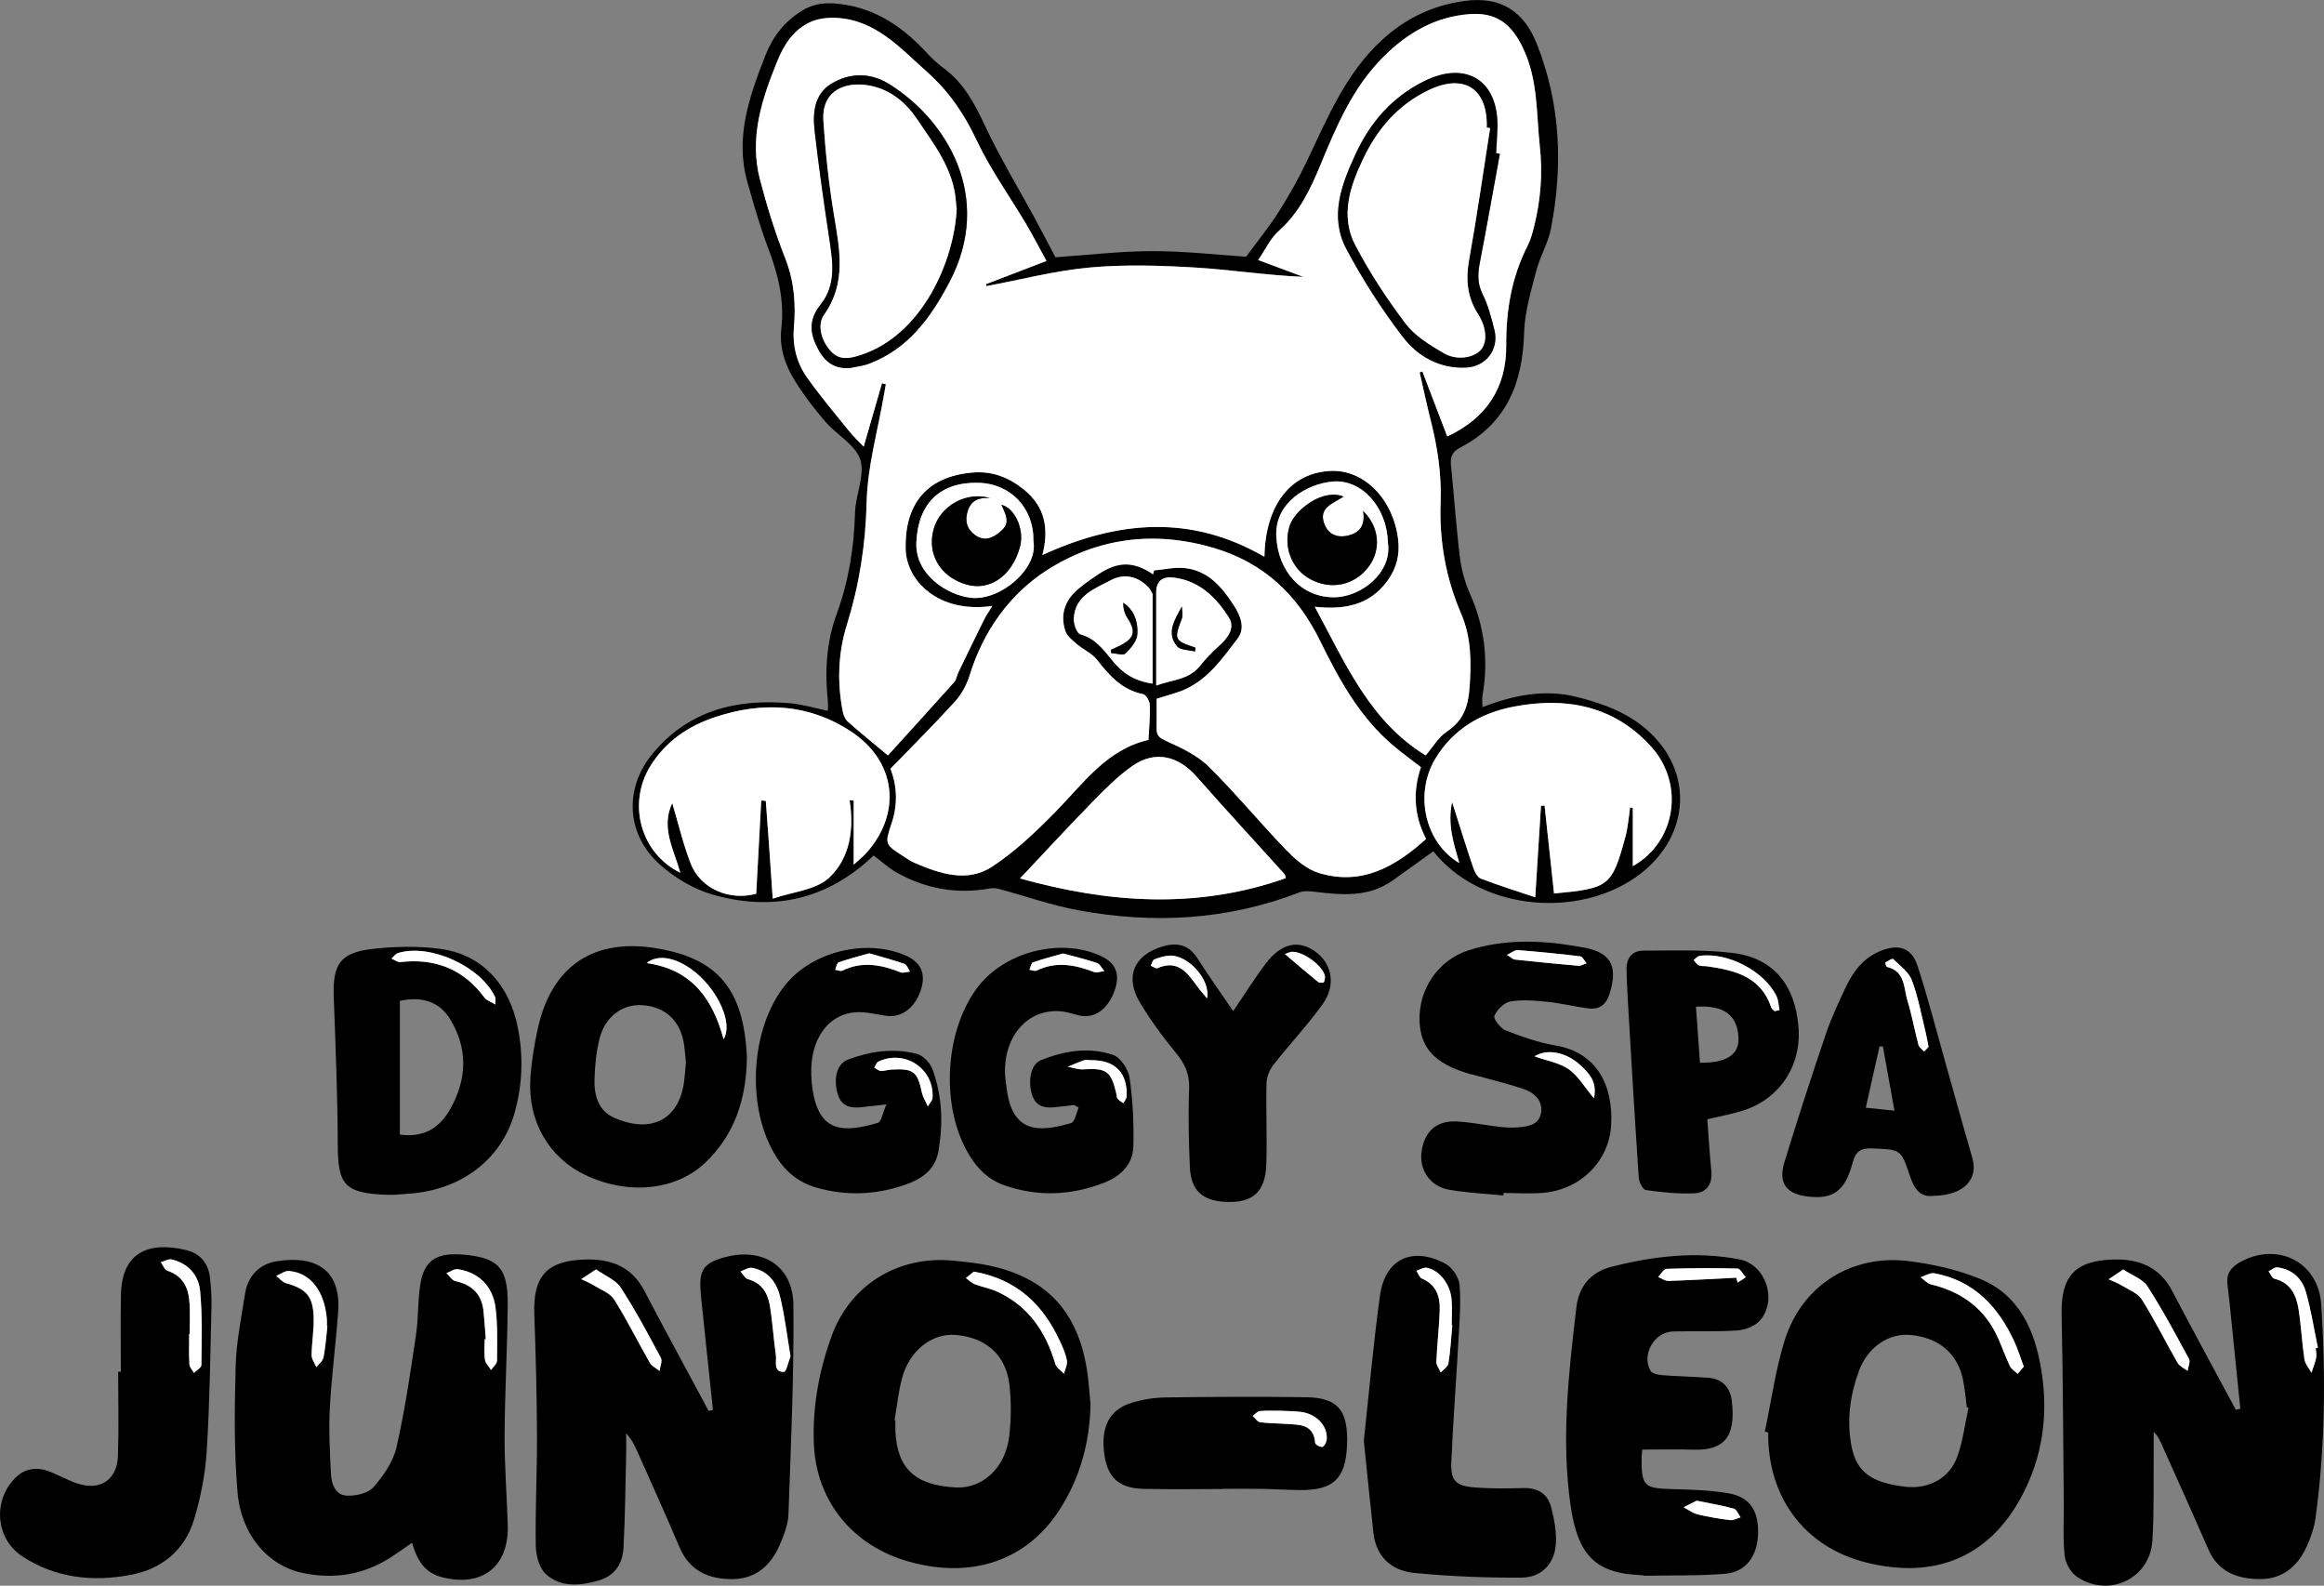 <?xml version="1.0" encoding="UTF-8"?><svg id="a" xmlns="http://www.w3.org/2000/svg" viewBox="0 0 841.9 574.4"><rect x="0" y="0" width="841.9" height="574.4" fill="#808080" stroke="none"/><defs><style>.b{fill:#fff;}</style></defs><path d="M316.49,309.88c-16.73,16.05-36.6,20.47-58.53,14.11-6.78-1.97-13.49-6.03-18.82-10.73-12.17-10.75-13.19-27.43-2.93-40.01,12.87-15.77,30.32-20.2,49.78-18.53,4.59.39,9.1,1.77,13.92,2.76,0-1.19.11-2.43-.02-3.65-1.13-10.74-.51-21.3,3.24-31.52,4.35-11.85,6.27-24.07,6.62-36.68.18-6.45,3.68-13.52,1.9-19.11-1.72-5.38-8.55-9-12.67-13.79-4-4.64-7.78-9.57-11.01-14.77-3.54-5.71-5.72-12.03-4.92-19,1.17-10.2-1.18-19.74-4.82-29.22-2.97-7.75-5.22-15.81-7.48-23.81-4.6-16.27.78-31.17,6.59-46,2.64-6.74,6.86-12.06,13.02-15.95,4.33-2.74,8.66-3.15,13.78-2.55,13.27,1.56,23.15,8.53,31.83,17.96,1.8,1.95,3.8,3.77,5.94,5.34,7.23,5.35,11.16,12.79,14.9,20.79,5.32,11.38,11.89,22.17,17.89,33.24,2.69,4.96,5.28,9.97,7.64,14.44,11.73-.8,23.43-2.22,35.13-2.23,11.77-.02,23.55,1.35,33.95,2.03,4.2-5.72,8.33-10.76,11.79-16.23,3.79-5.98,7.29-12.2,10.33-18.6,7.37-15.47,13.85-31.37,26.84-43.44,8.63-8.02,18.55-12.78,30.11-14.37,13.08-1.79,21.53,3.55,26.33,15.74,8.56,21.72,9.38,43.97,5.07,66.56-1.01,5.32-4.02,10.23-5.38,15.52-1.89,7.35-4.17,14.85-4.38,22.34-.5,18.2-6.34,32.91-23.24,41.67-2.82,1.46-3.57,3.4-3.25,6.44,1.15,11.08,1.88,22.21,3.23,33.27.54,4.41,1.76,8.89,3.56,12.95,5.32,11.96,6.9,24.25,4.63,37.1-.22,1.24-.03,2.56-.03,4.22,11.24-4.37,22.59-6.61,34.05-3.74,7.3,1.83,14.9,4.37,21.07,8.51,22.94,15.38,21.63,43.95-1.96,58.38-21.72,13.28-54.64,9.54-70.96-10.95-4.92,3.54-9.83,7.12-14.78,10.62-8.61,6.09-18.24,5.24-27.93,4.08-1.9-.23-4.07-.47-5.77.19-26.08,10.08-52.9,11.5-80.09,6.48-9.73-1.79-19.17-5.15-28.76-7.73-1.06-.29-2.28-.35-3.36-.16-11.96,2.15-23.22.1-33.75-5.8-2.85-1.6-5.3-3.9-8.31-6.15ZM379.11,94.53c-2.5-4.55-4.83-9.08-7.42-13.45-5.99-10.12-12.95-19.76-17.93-30.35-4.5-9.57-10.04-17.67-17.95-24.71-9.84-8.75-18.63-18.91-33.05-19.58-3.12-.14-6.61.3-9.39,1.61-5.81,2.74-9.22,7.84-11.65,13.76-5.69,13.88-10.38,27.97-6.43,43.14,2.52,9.65,5.49,19.24,9.14,28.51,3.23,8.21,3.92,16.5,3.18,25.01-.59,6.84,1.01,13.02,4.87,18.43,4.72,6.62,9.97,12.87,15.08,19.21,1.58,1.96,3.44,3.7,5.31,5.67,2.35-8.13,4.5-15.56,6.64-22.99.46.13.93.26,1.39.39-.23,1.28-.46,2.56-.68,3.84-2.22,12.94-5.96,25.85-6.27,38.84-.37,15.39-2.68,30.04-7.21,44.62-3.14,10.12-3.49,20.65-1.47,31.14.26,1.35.89,2.91,1.87,3.78,4.42,3.93,9.03,7.65,14.51,12.22,7.81-8.61,15.94-17.51,23.97-26.5.84-.94,1-2.45,1.58-3.64,3.1-6.41,6.2-12.82,9.36-19.19.77-1.54,1.79-2.96,2.93-4.81-19.65,2.83-31.16-9.2-31.42-20.63-.35-15.51,6.9-26.17,24.15-27.69,7.32-.64,13.38,1.8,18.87,6.3,7.32,6,9.05,13.84,6.52,23.57,27.54-12.62,54.04-14.68,80.44.64.34-18.99,9.74-30.65,24.29-31.11,12.05-.38,22.45,10.46,24.15,24.84.67,5.62-.6,10.48-3.91,15.02-6.52,8.95-15.83,10.48-26.29,9.35,11.04,20.42,19.88,41.46,40.18,53.85,2.4-2.78,4.51-6.51,7.69-8.65,5.79-3.88,7.66-8.81,8.17-15.58.7-9.32.71-18.44-2.98-27-5.59-12.97-8-26.39-7.48-40.4.38-10.19-1.13-20.1-3.63-29.93-1.44-5.69-2.65-11.44-3.96-17.16.33-.13.65-.26.98-.39,2.99,7.81,5.98,15.62,9.02,23.57,14.24-6.63,21.45-17.78,21.36-32.93-.08-12.79,1.96-24.82,7.78-36.23,1.12-2.2,1.76-4.68,2.36-7.09,2.33-9.43,3.09-18.85,2.04-28.67-1.29-12.03-.61-24.13-6.04-35.63-4.16-8.8-9.62-13.2-19.52-12.43-12.41.97-22.34,6.76-31.04,15.41-11.08,11.01-17,24.98-22.77,38.96-3.73,9.03-7.72,17.52-15.23,24.18-3.03,2.68-4.83,6.75-7.42,10.52,6.28,2.34,11.31,4.22,16.35,6.1-13.28-.54-26.07-2.59-38.93-3.36-12.75-.77-25.67-1.18-38.35-.03-12.61,1.14-25.03,4.41-37.53,6.74-.07-.23-.14-.46-.21-.69,7.07-2.71,14.14-5.43,21.97-8.43ZM417.71,208.06c.13-.48.26-.95.4-1.43,3.76-.32,7.6-1.27,11.28-.83,8.31.99,13.19,6.72,17.54,13.4,2.65,4.07,4.19,8.47,1.49,12.03-5.27,6.94-10.4,14.37-18.66,18.29-3.24,1.54-6.83,2.33-10.73,3.61,0,3.58.04,7.22-.01,10.87-.04,2.78,1.42,3.5,3.91,4.62,5.32,2.4,10.93,5.09,15,9.11,9.8,9.7,18.59,20.41,28.19,30.33,3.26,3.38,7.33,6.85,11.66,8.17,15.46,4.71,27.67-2.22,38.86-12.32-4.5-8.64-4.8-17.4-1.87-25.99-3.72-2.89-7.1-5.32-10.26-8.02-12.08-10.3-19.49-23.93-26.33-37.86-8.11-16.5-20.16-28.05-38.16-33.45-21.66-6.51-42.48-3.8-60.87,8.06-13.4,8.65-22.92,21.98-27.83,37.89-1.05,3.4-2.87,6.87-5.24,9.48-7.44,8.2-15.31,16.02-23.47,24.46,2.29,5.81,2.78,12.64.47,19.57-2.59,7.78-2.56,7.8,4.3,12.19,1.26.81,2.5,1.7,3.87,2.29,9.25,3.99,19.16,7.35,28.22,1.39,8.36-5.5,15.81-12.62,22.88-19.8,10.12-10.28,18.48-22.58,33.72-26.09.21-4.4.64-8.54.49-12.65-.05-1.39-1.37-3.71-2.44-3.93-7.69-1.52-12.26-6.78-16.76-12.52-1.81-2.31-4.88-3.59-7.19-5.57-1.62-1.39-3.63-2.94-4.23-4.81-2.01-6.22.04-11.47,5.08-15.53,2.2-1.77,4.5-3.44,6.87-4.99,7.25-4.78,12.85-4.73,19.85.04ZM562.97,323.66c19.91-1.9,20.96-2.37,25.94-20.85.43-1.6.66-3.26.91-4.9.27-1.79.47-3.6.7-5.4.33.05.66.11.99.16v21.08c15.64-8.72,19.02-29.92,6.33-43.64-13.46-14.56-30.73-17.73-49.48-14.13-11.88,2.28-21.84,8.08-28.31,18.71-7.82,12.86-3.89,30.62,8.61,37.95-2.12-7.25-4.35-14.22-2.61-22.08,2.68,8.39,5.06,16.1,7.64,23.74.51,1.5,1.49,3.48,2.75,3.96,6.25,2.42,12.67,4.41,19.72,6.79.76-12.02,1.42-22.59,2.08-33.17.43-.02.86-.04,1.3-.06,1.14,10.62,2.29,21.25,3.43,31.85ZM275.76,289.98c.56.04,1.11.08,1.67.12.41,5.57.83,11.14,1.22,16.71.41,5.76.79,11.51,1.29,18.72,7.37-2.54,15.61-3.14,20.35-7.52,7.57-7.01,9.19-17.53,7.49-28.15.5.04.99.08,1.49.12v23.24c2.34-2.16,3.61-3.14,4.66-4.33,12.88-14.5,10.7-33.12-5.54-43.86-15.41-10.19-32.17-10.97-49.35-5.27-9.73,3.23-17.93,8.81-23.43,17.73-8.43,13.66-3.56,31.58,10.85,38.65-2.34-8.41-7.15-16.37-2.92-25.23,2.25,7.51,3.95,14.88,6.66,21.87,3.54,9.14,14.05,13.63,23.76,10.96.6-11.28,1.21-22.53,1.81-33.77ZM369.52,318.22c31.77,8.84,63.93,11.32,96.26-.12-.22-.8-.21-1.19-.41-1.41-10.68-11.83-21.48-23.55-32.02-35.5-6.54-7.42-14.94-9.4-23.03-3.8-5.4,3.74-10.13,8.57-14.76,13.3-8.69,8.87-17.09,18.02-26.05,27.53ZM374.37,196.03c.25-11.97-8.23-20.91-20.08-21.15-13.8-.28-21.75,7.53-22.33,21.65-.48,11.65,11.24,19.08,19.76,20.02,10.7,1.17,24.47-10.59,22.65-20.52ZM418.85,248.34c5.9-2.18,11.68-2.07,15.66-6.9,2.15-2.61,4.44-5.16,6.98-7.38,3.27-2.86,6.08-6.58,3.7-10.34-4.56-7.22-10.58-13.28-19.83-14.47-4.06-.52-6.5.98-6.51,5.34-.02,10.9,0,21.8,0,33.75ZM417.55,247.63c0-10.98,0-21.22,0-31.45,0-.33.13-.73,0-.98-.44-.84-.84-1.75-1.48-2.41-3.91-4.06-8.76-5.19-13.62-2.63-5.87,3.09-12.96,5.57-13.45,13.82-.11,1.96,1.09,5.44,2.35,5.79,5.5,1.5,8.41,5.57,11.66,9.57,3.37,4.15,7.5,7.29,14.54,8.3ZM502.77,196.47c-.27-12.52-9.32-22.93-19.92-22.04-9.3.78-21.07,7.59-20.5,19.77.61,12.92,9.18,22.13,20.79,22.16,10.14.03,21.39-9.19,19.63-19.89Z"/><path d="M811.59,510.33c-1.07-10.55-2.13-21.09-3.21-31.64-.46-4.47-.87-8.94-1.45-13.4-.5-3.88,1.29-6.27,4.51-8.07,13.64-7.6,28.46-.06,29.45,15.3,1.66,25.79,1.45,51.58-2.04,77.24-.48,3.57-1.72,7.14-3.22,10.44-3.27,7.22-8.83,11.87-17.01,11.81-8.04-.06-15.03-2.52-18.63-10.8-5.56-12.81-11.33-25.53-17.02-38.28-.66-1.48-1.39-2.93-2.76-4.29,0,2.34.02,4.67,0,7.01-.12,10.81.19,21.65-.48,32.43-.85,13.69-15.64,20.83-27.2,13.19-2.28-1.51-4.27-4.93-4.57-7.67-.7-6.41-.26-12.93-.33-19.41-.23-22.63-.28-45.27-.78-67.89-.31-13.92,4.67-19.59,18.61-20.05,9.41-.31,16.88,2.66,21.49,11.47,6.55,12.52,13.32,24.93,20,37.38,1,1.86,2,3.71,3.01,5.57.54-.12,1.08-.23,1.63-.35ZM769.18,459.86c-2.32,1.55-3.82,2.55-5.31,3.55,1.57.72,3.23,1.3,4.69,2.2,2.57,1.58,5.89,2.8,7.36,5.13,4.67,7.42,8.56,15.33,12.94,22.94.72,1.25,2.38,1.95,3.61,2.9.21-1.45,1.09-3.27.53-4.3-4.8-8.88-9.55-17.82-15.03-26.29-1.74-2.69-5.61-4-8.79-6.13ZM838.91,488.38c.26-.05.52-.11.78-.16-1.42-6.77-2.47-13.65-4.37-20.29-1.4-4.87-5.02-8.21-10.35-8.84-.98-.12-2.1.93-3.16,1.44.7.93,1.25,2.47,2.13,2.68,6.04,1.49,7.99,6.12,8.8,11.39.91,5.89,1.18,11.87,2.07,17.76.26,1.72,1.67,3.28,2.55,4.91.58-1.81,1.31-3.59,1.7-5.43.23-1.1-.08-2.31-.15-3.46Z"/><path d="M258.27,510.76c-1.28-12.22-2.57-24.44-3.85-36.66-.24-2.32-.52-4.64-.66-6.96-.42-7.12,1.31-9.55,8.11-11.53,14.02-4.09,25.4,2.69,25.55,17.11.26,25.27-.91,50.56-1.79,75.83-.13,3.7-1.62,7.5-3.12,10.99-3.19,7.43-8.66,12.41-17.1,12.48-8.54.07-15.55-2.87-19.22-11.51-5.01-11.79-10.31-23.46-15.51-35.17-.93-2.09-1.98-4.13-3.85-6.1,0,2.52.05,5.05,0,7.57-.27,11.31-.36,22.63-.96,33.92-.29,5.48-3,9.97-8.65,11.67-6.75,2.03-13.88,2.81-19.43-2.16-2.42-2.17-3.65-6.78-3.7-10.3-.21-13.32.5-26.65.44-39.98-.06-14.65-.44-29.31-.97-43.95-.49-13.75,4.52-19.33,18.31-19.76,9.35-.29,16.94,2.46,21.57,11.35,6.69,12.84,13.65,25.53,20.49,38.29.93,1.73,1.84,3.46,2.76,5.19.53-.11,1.06-.21,1.58-.32ZM215.93,459.82c-2.4,1.58-3.88,2.56-5.37,3.54,1.52.74,3.11,1.37,4.55,2.26,2.56,1.58,5.9,2.77,7.36,5.09,4.67,7.41,8.56,15.31,12.92,22.92.72,1.26,2.34,2.01,3.54,2.99.19-1.61,1.1-3.59.47-4.76-4.61-8.6-9.2-17.25-14.52-25.41-1.84-2.83-5.73-4.32-8.96-6.63ZM286.37,491.28c-1.3-7.65-2.1-14.76-3.79-21.64-1.27-5.16-4.42-9.4-10.21-10.37-1.26-.21-2.73.84-4.11,1.31.89.96,1.62,2.49,2.7,2.79,4.84,1.35,7.13,4.88,7.88,9.31,1.03,6.03,1.37,12.18,2.24,18.24.33,2.31-1.15,6.05,2.94,6.05.82,0,1.64-3.87,2.35-5.68Z"/><path d="M149.24,558.88c-2.76,1.9-5.17,3.63-7.65,5.24-9.89,6.39-20.7,8.06-32.09,5.64-12.36-2.62-22.1-13.66-23.44-29.1-1.31-15.19-1.1-30.56-.69-45.83.23-8.75,2.07-17.48,3.4-26.18.97-6.29,5.09-10.72,11.3-11.74,13.72-2.26,23.56,2.58,22.43,18.23-.83,11.62-2.38,23.2-3.01,34.83-.43,7.94,0,15.95.4,23.91.18,3.57,1.56,7.64,5.56,7.89,3.27.2,7.8-.77,9.78-3,3.65-4.1,7.18-9.19,8.38-14.41,3.08-13.4,5.03-27.08,7.08-40.7.94-6.23.57-12.66,1.65-18.86,1.38-7.97,5.61-10.79,13.82-10.41.33.02.67,0,1,.03,13.16,1.02,16.83,4.58,16.76,17.78-.1,15.99-1.05,31.97-1.13,47.96-.05,10.81.85,21.63,1.15,32.45.42,15.02-9.46,22.55-24.11,18.64-6.27-1.67-8.82-6.46-10.57-12.38ZM175.99,485.09c-.13,0-.27.01-.4.02,0,2.49-.25,5.02.1,7.47.19,1.3,1.43,2.45,2.2,3.66.75-1.1,2.15-2.21,2.16-3.32.04-6.47.28-13.01-.56-19.39-1.03-7.79-6.29-12.7-13.66-13.78-1.27-.18-2.72.92-4.09,1.43,1.06.99,1.98,2.6,3.2,2.86,6.15,1.32,9.66,4.85,10.25,11.14.31,3.3.54,6.6.8,9.9ZM118.61,480.34l-.21-.02c0-.83.06-1.66,0-2.49-.84-10.17-5.97-16.83-13.77-17.43-1.47-.11-3.04,1.16-4.56,1.79,1.18.9,2.23,2.25,3.55,2.62,7.2,2,9.74,4.65,10,12.18.16,4.61-.69,9.24-.74,13.87-.01,1.45,1.12,2.91,1.72,4.37.9-1.18,2.34-2.26,2.59-3.56.73-3.73.98-7.55,1.41-11.34Z"/><path d="M395.06,508.53c-.26,13.85-3.7,26.67-11.23,38.36-11.76,18.26-31.51,25.16-54.29,18.87-20.72-5.72-33.96-22.06-34.72-43.04-.48-13.32,1.92-26.28,6.42-38.69,6.79-18.71,24.19-29.27,44-27.37,4.47.43,8.97.87,13.34,1.82,20.5,4.42,31.84,16.61,35.17,37.67.65,4.1.88,8.26,1.3,12.4ZM324.08,514.45c.1.02.19.05.29.07,0,1.33-.06,2.66,0,3.99.7,13.59,7.21,19.57,22.04,20.31,9.37.46,17.7-6.99,19.13-18.1.8-6.2.84-12.64.17-18.85-1.18-11-8.5-17.43-19.63-18.31-8.51-.67-16.69,5.75-19.31,15.69-1.31,4.96-1.83,10.13-2.71,15.2ZM352.79,460.63c-.62.5-1.75,1.41-2.87,2.32,1.06.76,2.01,1.77,3.19,2.22,2.62,1.01,5.46,1.49,8,2.64,11.45,5.18,17.75,14.56,21.22,26.28.4,1.36,2.05,2.35,3.12,3.52.39-1.6,1.32-3.28,1.06-4.77-.43-2.41-1.48-4.76-2.52-7.02-6.09-13.1-15.38-22.39-31.18-25.2Z"/><path d="M639.33,518.62c2.33-11.02,3.85-22.3,7.17-33.01,6.15-19.82,24.1-31.3,44.76-28.8,8.8,1.06,17.76,3.08,25.94,6.41,14.47,5.89,20.01,18.88,22.32,33.24,2.57,16.03.5,31.48-7.37,45.97-11.74,21.6-31.28,29.83-56.27,23.52-22.12-5.59-35.57-23.51-35.33-47.09-.41-.09-.81-.17-1.22-.26ZM713.13,509.95l-.63-.2c-.44-3.3-.69-6.63-1.36-9.88-1.97-9.57-8.63-15.23-18.88-16.28-7.83-.8-15.56,4.2-18.78,12.86-3.22,8.69-4.5,17.78-2.83,27.01,1.75,9.64,7.06,13.6,19.48,15.09,8.3.99,15.98-2.9,18.88-10.75,2.1-5.68,2.79-11.88,4.11-17.84ZM733.15,495.07c-1.26-3.37-2.13-6.25-3.37-8.95-5.84-12.74-14.62-22.19-29.02-24.89-1.52-.28-3.32.93-4.99,1.46,1.26.89,2.4,2.26,3.79,2.59,9.16,2.16,16.73,6.84,21.76,14.73,2.9,4.55,4.45,9.93,6.8,14.85.54,1.12,1.84,1.88,2.79,2.81.77-.89,1.54-1.78,2.24-2.59Z"/><path d="M594.93,525.1c-.11,1.28-.22,2.07-.23,2.87-.1,10.37.86,11.18,11.24,11.45,6.79.18,13.66.37,20.32,1.53,7.75,1.35,10.92,6.44,10.61,14.9-.29,7.95-4.48,13.63-11.97,14.24-9.59.78-19.26.53-28.89.7-.49,0-.99-.19-1.48-.21-16.91-.6-23.05-7.62-25.59-25.41-3.43-23.96-.67-47.89,2.14-71.72.87-7.34,5.11-12.63,12.59-14.54,15.3-3.92,30.81-5.71,46.45-2.72,9.46,1.81,13.84,14.55,7.58,22-1.77,2.1-5.33,3.53-8.17,3.73-7.79.56-15.65.18-23.48.39-6.74.18-11.44,8.28-8.17,14.19.57,1.03,2.73,1.52,4.2,1.64,5.63.45,11.29.51,16.92.97,5.07.41,7.84,3.64,8.39,8.44,1.5,13.06-2.85,17.9-13.9,17.58-5.98-.17-11.98-.03-18.57-.03ZM629.03,462.84c.14.59.27,1.19.41,1.78.99-.65,1.98-1.29,2.97-1.94-.99-1.11-1.97-3.14-2.99-3.17-8.56-.22-17.14-.17-25.71.11-1.04.03-2.01,1.92-3.02,2.95,1.24.5,2.5,1.46,3.73,1.42,8.21-.27,16.4-.75,24.6-1.16ZM614.64,543.61c-1.32.67-3.02,1.53-4.71,2.39,1.69.88,3.29,2.13,5.08,2.57,3.86.94,7.81,1.59,11.75,2.08,1.21.15,2.53-.64,3.8-1-.81-1.09-1.42-2.86-2.46-3.15-4.14-1.15-8.4-1.85-13.46-2.88Z"/><path d="M43.78,496.89c0-9.33-.16-18.67.04-27.99.31-15.03,9.76-19.41,23.63-16.07,5.01,1.21,8,4.72,8.6,9.89.4,3.46.64,6.97.56,10.45-.44,17.48-.62,34.98-1.72,52.43-.53,8.37-2.18,16.83-4.6,24.86-3.35,11.09-11.66,17.88-22.92,20.01-13.8,2.61-27.28,1.21-39.36-6.75-9.56-6.3-10.7-20-2.58-28.25,3.74-3.8,8.15-4.19,12.88-2.28,3.24,1.31,6.32,3.04,9.61,4.15,8.31,2.81,14.52-1.23,14.81-9.97.34-10.15.08-20.31.08-30.47.33,0,.65,0,.98,0ZM68.72,483.27c-.06,0-.13,0-.19,0,0,3.66-.13,7.32.08,10.96.06,1.06,1.07,2.07,1.64,3.1.94-.94,2.69-1.87,2.7-2.82.08-8.96.39-17.96-.46-26.85-.55-5.73-4.33-10.06-10.37-11.43-1.15-.26-2.57.65-3.87,1.03.8,1.06,1.39,2.73,2.43,3.08,5.85,1.97,7.72,6.47,8,11.98.19,3.65.04,7.31.04,10.97Z"/><path d="M494.06,521.89c1.91-17.54,3.45-35.11,5.85-52.57,1.82-13.22,11.6-17.92,23.6-11.62,2.48,1.3,4.99,4.92,5.22,7.67.58,6.74-.03,13.59-.4,20.39-.8,14.62-1.94,29.22-2.57,43.85-.29,6.71,1.54,8.62,8.37,9.19,5.96.49,11.98.37,17.96.24,5.06-.11,8.54,2.14,9.79,6.8,1.14,4.26,2,8.83,1.76,13.19-.42,7.37-5.09,12.4-12.52,12.45-12.94.07-25.94-.44-38.81-1.71-8.1-.8-13.79-5.73-14.77-14.5-1.23-11.05-2.31-22.12-3.48-33.37ZM526.12,480.03c-.08,0-.15-.01-.23-.02,0-3.15.25-6.32-.06-9.43-.55-5.58-4.42-10.46-8.97-11.35-1.14-.22-2.5.7-3.76,1.1.66.97,1.1,2.44,2.01,2.82,5.1,2.15,6.6,6.36,6.45,11.26-.19,6.28-.96,12.55-1.22,18.83-.05,1.29,1.02,2.62,1.58,3.93.97-1.09,2.6-2.08,2.79-3.3.72-4.57.98-9.22,1.4-13.84Z"/><path d="M270.57,383.39c-.24,14.53-4.35,27.63-15.13,37.83-10.74,10.16-28.12,11.72-43.41,4.41-13.25-6.34-20.91-19.52-19.89-35.1.39-5.94,1.38-11.9,2.64-17.73,4.96-22.95,20.42-33.26,43.58-29.2,20.76,3.63,31.23,13.81,32.23,39.79ZM248.49,384.92c-.21-2.11-.36-4.1-.61-6.08-1.12-8.71-6.53-14.04-14.9-14.71-7.42-.59-13.85,4.09-15.84,12.3-1.16,4.8-1.67,9.84-1.78,14.79-.12,5.71,1.44,11.2,7.24,13.72,13.81,6.01,23.52.15,25.23-13.19.3-2.31.45-4.63.66-6.84ZM234.26,348.86c16.33,2.34,23.88,12.86,27.87,27.59,3.45-5.8-1.97-17.27-9.78-23.89-6.28-5.32-13.66-7.37-18.09-3.7Z"/><path d="M544.63,433.05c-6.61-.67-13.28-.94-19.8-2.11-6.91-1.24-10.82-7.33-9.83-13.95,1.1-7.33,5.55-11.21,13.05-10.74,5.13.32,10.21,1.37,15.33,1.96,2.14.25,4.33.31,6.48.16,3.78-.26,7.84-.97,8.44-5.44.59-4.4-2.62-7.19-6.42-8.47-5.98-2.01-12.15-3.47-18.23-5.16-.32-.09-.65-.13-.97-.22-12.64-3.57-18.05-9.19-18.43-19.15-.44-11.45,6.67-22.15,17.72-25.68,12.47-3.98,25.25-3.75,38.04-1.66.82.13,1.63.32,2.46.44,10.9,1.59,13.88,6.5,10.63,16.94-1.26,4.05-3.79,5.83-7.79,5.31-4.94-.64-9.81-1.87-14.77-2.38-4.44-.45-9.04-.87-13.38-.13-2.27.39-4.84,2.98-5.81,5.22-.45,1.04,2.22,4.54,4.12,5.28,5.84,2.28,11.89,4.4,18.05,5.45,15.21,2.59,20.88,14.7,20.15,28.71-.68,13.11-10.99,23.44-24.52,24.65-4.79.43-9.65.07-14.47.07-.02.3-.04.61-.05.91ZM545.88,345.89c1.57.96,2.19,1.64,2.87,1.71,7.68.82,15.37,1.6,23.07,2.26.94.08,1.94-.6,2.92-.93-.77-.87-1.46-2.4-2.33-2.51-7.53-.92-15.08-1.65-22.64-2.25-1-.08-2.08.89-3.9,1.73ZM555.9,382.64c4.73,1.7,9.18,2.4,12.46,4.73,3.38,2.4,5.64,6.39,9.06,10.48,1.33-6.08-1.89-9.24-5.03-12.11-4.99-4.57-11.85-6-16.49-3.1Z"/><path d="M142.5,432.81c-.32,0-1.15.02-1.98,0-15.94-.49-18.12-3.77-18.16-18.18-.06-17.82-.8-35.63-1.45-53.44-.44-11.89,2.27-16.09,14.03-17.45,8.04-.93,16.37-1.09,24.38-.05,15.11,1.95,25.25,12.76,28.35,28.92,1.98,10.29,1.58,20.59-1.3,30.68-4.61,16.19-18.47,27.14-36.38,28.94-2.32.23-4.65.37-7.49.59ZM144.86,362.56v48.44c9.01,1.2,14.58-2.67,18.33-9.4,6.03-10.83,6.39-21.9-.24-32.58-3.93-6.34-10.44-8.18-18.1-6.45ZM179.43,363.86c0-1.65.16-2.2-.02-2.59-5.19-11.18-23.54-19.58-35.22-16.05-.91.27-1.58,1.32-2.36,2.01,1.06.45,2.18,1.39,3.18,1.27,12.62-1.44,22.85,2.5,30.48,12.87.73,1,2.22,1.44,3.94,2.49Z"/><path d="M321.1,400.06c-4.41.5-6.86.79-9.31,1.04-4.08.42-7.22-.6-8.41-5.1-1.45-5.48-.24-10.64,3.83-12.18,8.05-3.04,16.52-4.26,24.95-2.07,2.27.59,4.82,3.3,5.66,5.61,3.53,9.73,3.95,19.87,2.06,30.01-1.25,6.71-6.44,9.91-12.3,11.91-10.51,3.58-21.23,3.99-31.95.88-5.96-1.73-10.59-5.29-14.06-10.56-11.45-17.42-10.06-46.98,3.12-63.08,9.73-11.89,29.1-16.56,43.28-10.45,5.68,2.45,7.56,6.67,5.61,12.57-2.22,6.72-7.31,10.23-12.86,9.29-4.04-.69-8.3-1.72-12.23-1.1-8.15,1.29-13.58,8.48-14.47,18.12-.29,3.12-.13,6.35.31,9.46,2.34,16.33,11.63,15.79,23.66,12.35,1.26-.36,1.72-3.52,3.13-6.69ZM336.13,400.8c.96-1.62,1.63-2.25,1.69-2.93.82-10.59-9.95-17.91-19.62-13.31-.69.33-1,1.42-1.49,2.16.78.42,1.55,1.16,2.35,1.2,1.29.07,2.6-.42,3.91-.49,8.04-.43,9.39.68,11.05,8.5.3,1.42,1.17,2.72,2.12,4.86ZM314.91,345.33c-3.93,1.12-7.57,2.04-11.1,3.28-.65.23-.84,1.77-1.24,2.7.87.12,1.93.62,2.59.3,7.18-3.52,14.12-2.15,21.11.61.95.37,2.25-.15,3.39-.26-.65-.96-1.1-2.47-1.98-2.78-4.16-1.45-8.44-2.57-12.76-3.84Z"/><path d="M389.17,400.28c-2.48.28-4.95.61-7.43.84-3.66.35-6.61-.59-7.86-4.52-1.6-5.03-.46-11.03,3.12-12.51,8.47-3.48,17.49-4.91,26.25-1.96,2.7.91,5.52,5.25,5.96,8.36,1.18,8.18,1.58,16.55,1.36,24.82-.18,6.62-4.72,10.86-10.72,13.17-11.91,4.58-23.97,5.12-36.12.84-5.62-1.98-9.57-5.9-12.59-10.87-10.34-16.98-9.18-44.02,2.57-60.24,9.6-13.25,30.02-18.71,44.89-12.01,5.49,2.47,7.22,6.45,5.32,12.21-2.27,6.89-7.2,10.61-12.66,9.49-2.28-.47-4.5-1.33-6.8-1.55-12-1.17-20.97,8.94-20.36,22.84.07,1.49.33,2.98.5,4.47,1.88,17.04,11.79,16.59,23.46,13.13,1.34-.4,1.83-3.64,2.71-5.57-.54-.32-1.07-.63-1.61-.95ZM395.17,384.04c-.83,0-1.73-.21-2.47.04-1.98.67-3.9,1.55-5.84,2.34,1.85.34,3.72,1.06,5.54.95,8.44-.53,10.1.59,12,8.72.15.65.09,1.45.46,1.91.54.66,1.38,1.08,2.09,1.61.42-.8,1.16-1.59,1.2-2.41.36-8.65-4.22-13.25-12.97-13.15ZM385.09,345.38c-3.64,1.04-7.31,1.96-10.87,3.21-.67.23-.87,1.78-1.29,2.71.87.11,1.93.6,2.59.28,7.06-3.45,13.9-2.12,20.8.51,1.06.4,2.5-.2,3.76-.33-.9-1.01-1.61-2.56-2.73-2.94-3.9-1.33-7.93-2.27-12.26-3.45Z"/><path d="M618.49,405.45c.5,6.51.85,12.65,1.46,18.75.48,4.73-1.73,7.84-6.09,8.06-5.85.28-11.8-.36-17.62-1.17-1.08-.15-2.47-2.91-2.58-4.54-1.45-21.42-2.7-42.86-3.97-64.3-.22-3.66-.35-7.32-.45-10.98-.11-4.2,1.98-6.91,6.15-6.91,10.8.01,21.71-.46,32.37.85,14.7,1.8,22.6,11.59,23.78,27.03,1.05,13.82-6.79,25.76-19.92,29.99-4.1,1.32-8.37,2.07-13.13,3.22ZM614.38,364.67c.5,7.02.98,13.69,1.46,20.31,9.66.08,14.15-2.95,13.95-8.92-.29-8.21-5.15-12.07-15.41-11.38ZM642.9,366.3c.58-.14,1.16-.29,1.74-.43-.34-1.66-.36-3.47-1.06-4.96-4.28-9.07-17.83-16.15-27.93-14.64-.76.11-1.41.99-2.11,1.51.63.66,1.15,1.57,1.92,1.91.86.38,1.96.2,2.94.34,10,1.45,19.5,3.68,23.24,14.91.18.53.83.91,1.25,1.36Z"/><path d="M700.42,433.19c-4.85.65-7.03-2.69-8.53-7.23-3.24-9.74-3.33-9.52-13.62-9.96-4.19-.18-6.02,1-7.15,5.25-2.73,10.29-7.16,13.28-16.26,12.17-7.78-.95-10.74-4.84-8.44-12.38,4.75-15.57,9.79-31.05,15.01-46.47,1.97-5.81,4.61-11.41,7.22-16.97,2.75-5.85,6.59-10.81,12.9-13.26,6.4-2.49,11.01-.94,13.12,5.56,3.7,11.37,6.67,22.97,9.93,34.48,3.3,11.67,6.51,23.37,9.9,35.02,2.29,7.89-3.23,13.64-14.07,13.77ZM686.29,402.33c-1.49-8.28-2.84-15.78-4.19-23.28-.4,0-.8,0-1.21,0-1.64,7.3-3.28,14.61-4.99,22.22,3.53.36,6.45.65,10.39,1.05ZM698.64,379.22c-.41-2.11-.67-3.76-1.07-5.36-1.56-6.28-2.69-12.74-4.97-18.76-1.14-3.02-4.34-5.31-6.81-7.72-.28-.28-1.89.73-2.8,1.29-.1.06.29,1.52.63,1.6,6.66,1.6,5.98,7.7,7.41,12.32,1.61,5.22,2.56,10.64,3.96,15.93.24.91,1.34,1.6,2.04,2.4.61-.64,1.22-1.29,1.61-1.69Z"/><path d="M446.74,366.27c4.13-6.07,7.71-11.85,11.8-17.24,5.64-7.41,11.88-8.72,17.97-4.31,6.05,4.39,7.58,12.11,2.63,19.03-5.5,7.69-12.07,14.61-17.91,22.08-1.39,1.78-2.37,4.38-2.42,6.63-.23,9.82.26,19.66-.08,29.47-.35,10.04-5.15,14.02-15.1,13.42-8.13-.49-12.21-4.24-12.58-12.51-.42-9.48-.63-18.99-.27-28.47.2-5.25-1.52-9.04-4.78-12.97-4.76-5.75-9.2-11.85-13.04-18.24-5.63-9.39-2.12-17.34,8.39-20.37,4.99-1.44,9.21-.57,12.22,4.04,2.09,3.21,4.22,6.39,6.37,9.56,2.14,3.16,4.33,6.29,6.82,9.89ZM437.28,361.66c1.32-7-7.08-15.72-13.41-15.5-1.93.07-3.91.69-5.73,1.39-.62.24-.84,1.5-1.24,2.3.82.31,1.85,1.12,2.41.87,7.47-3.31,10.92,1.81,14.52,6.73,1.07,1.46,2.29,2.81,3.45,4.22ZM465.47,345.59c4.35,3.69,8.15,6.97,12.05,10.13.46.37,1.98.32,2.09.06.34-.78.51-1.85.25-2.65-1.17-3.61-7.56-8.26-11.53-8.35-1.1-.02-2.22.61-2.86.81Z"/><path d="M442.96,539.37c-9.64,0-19.3.21-28.93-.06-8.91-.26-12.97-4.28-14.05-13.02-1.18-9.57,2.03-15.76,10.03-18.16,3.93-1.18,8.15-1.87,12.25-1.92,16.96-.23,33.93-.33,50.88-.08,11.12.17,14.89,4.4,14.88,15.39,0,.67-.03,1.33-.05,2-.46,12.09-4.89,16.35-17.07,16.24-4.66-.04-9.31-.35-13.97-.43-4.66-.08-9.31-.02-13.97-.02,0,.02,0,.04,0,.06ZM464.35,511.05c-2.66,0-5.33-.15-7.97.09-.9.08-1.72,1.15-2.57,1.77.87.79,1.65,2.12,2.61,2.26,3.12.44,6.3.4,9.45.62,4.79.33,10.05-.07,10.57,6.95.04.57,1.98,1.61,2.62,1.36.78-.31,1.49-1.72,1.57-2.7.37-4.88-3.71-9.21-9.31-9.94-2.3-.3-4.65-.29-6.97-.4Z"/><path class="b" d="M379.11,94.53c-7.82,3-14.89,5.72-21.97,8.43.07.23.14.46.21.69,12.5-2.34,24.92-5.61,37.53-6.74,12.69-1.15,25.6-.74,38.35.03,12.86.77,25.65,2.82,38.93,3.36-5.03-1.88-10.07-3.76-16.35-6.1,2.59-3.77,4.4-7.84,7.42-10.52,7.52-6.66,11.5-15.15,15.23-24.18,5.77-13.98,11.69-27.95,22.77-38.96,8.7-8.65,18.64-14.44,31.04-15.41,9.9-.77,15.37,3.62,19.52,12.43,5.43,11.5,4.74,23.61,6.04,35.63,1.06,9.82.29,19.24-2.04,28.67-.6,2.42-1.24,4.9-2.36,7.09-5.82,11.41-7.86,23.44-7.78,36.23.09,15.16-7.11,26.3-21.36,32.93-3.04-7.95-6.03-15.76-9.02-23.57-.33.13-.65.26-.98.39,1.31,5.72,2.51,11.47,3.96,17.16,2.5,9.83,4.01,19.74,3.63,29.93-.52,14,1.89,27.43,7.48,40.4,3.69,8.56,3.69,17.69,2.98,27-.51,6.77-2.38,11.7-8.17,15.58-3.18,2.13-5.29,5.86-7.69,8.65-20.29-12.39-29.13-33.43-40.18-53.85,10.46,1.13,19.77-.41,26.29-9.35,3.31-4.55,4.57-9.41,3.91-15.02-1.7-14.39-12.11-25.22-24.15-24.84-14.55.45-23.96,12.11-24.29,31.11-26.4-15.32-52.9-13.26-80.44-.64,2.53-9.73.8-17.56-6.52-23.57-5.49-4.5-11.56-6.95-18.87-6.3-17.25,1.52-24.5,12.17-24.15,27.69.26,11.43,11.77,23.46,31.42,20.63-1.14,1.85-2.16,3.26-2.93,4.81-3.17,6.37-6.27,12.78-9.36,19.19-.58,1.19-.74,2.7-1.58,3.64-8.03,8.99-16.16,17.9-23.97,26.5-5.48-4.58-10.09-8.29-14.51-12.22-.98-.87-1.61-2.43-1.87-3.78-2.02-10.49-1.67-21.02,1.47-31.14,4.53-14.59,6.84-29.24,7.21-44.62.31-12.99,4.05-25.9,6.27-38.84.22-1.28.45-2.56.68-3.84-.46-.13-.93-.26-1.39-.39-2.15,7.43-4.29,14.86-6.64,22.99-1.87-1.98-3.73-3.71-5.31-5.67-5.11-6.34-10.36-12.59-15.08-19.21-3.86-5.4-5.46-11.59-4.87-18.43.74-8.5.05-16.8-3.18-25.01-3.65-9.27-6.63-18.86-9.14-28.51-3.95-15.17.74-29.25,6.43-43.14,2.43-5.92,5.84-11.02,11.65-13.76,2.78-1.31,6.27-1.75,9.39-1.61,14.42.67,23.21,10.83,33.05,19.58,7.91,7.04,13.45,15.14,17.95,24.71,4.98,10.58,11.93,20.23,17.93,30.35,2.59,4.38,4.92,8.91,7.42,13.45ZM543.34,55.74l-1.34-.25c.16-2.99.37-5.98.47-8.98.56-17.3-11.26-24.7-26.52-17.11-11.64,5.8-19.5,14.88-24.81,26.31-5.12,11.02-9.64,22.73-3.38,34.49,5.9,11.09,12.77,21.82,20.4,31.79,5.42,7.08,13.32,11.61,22.99,11.15,7.09-.34,11.94-6.5,10.26-13.44-1.09-4.51-2.32-9.11-4.36-13.24-1.95-3.95-1.69-7.55-.91-11.57,2.52-13.02,4.82-26.09,7.21-39.14ZM307.79,133.32c2.36-.52,4.83-.76,7.06-1.61,14.15-5.38,22.23-16.56,29.04-29.45,16.27-30.78-.92-58.91-21.91-71.89-6.78-4.19-14.29-4.07-20.93.02-6.09,3.76-6.69,10.56-5.95,16.99,1.5,13.02,3.34,26,5.3,38.96,1.26,8.35,2.65,16.74-3.11,23.94-3.7,4.63-4.18,9.09-1.82,14.32,2.4,5.33,5.65,9.09,12.31,8.71Z"/><path class="b" d="M417.71,208.06c-6.99-4.77-12.6-4.82-19.85-.04-2.36,1.56-4.66,3.22-6.87,4.99-5.03,4.05-7.09,9.31-5.08,15.53.61,1.87,2.61,3.42,4.23,4.81,2.3,1.98,5.37,3.26,7.19,5.57,4.51,5.74,9.08,11,16.76,12.52,1.07.21,2.39,2.54,2.44,3.93.15,4.12-.28,8.25-.49,12.65-15.24,3.51-23.6,15.81-33.72,26.09-7.07,7.18-14.51,14.31-22.88,19.8-9.06,5.95-18.97,2.6-28.22-1.39-1.36-.59-2.61-1.48-3.87-2.29-6.86-4.39-6.9-4.41-4.3-12.19,2.31-6.93,1.82-13.75-.47-19.57,8.17-8.44,16.03-16.26,23.47-24.46,2.37-2.62,4.19-6.09,5.24-9.48,4.92-15.91,14.43-29.24,27.83-37.89,18.39-11.86,39.21-14.56,60.87-8.06,18,5.41,30.04,16.95,38.16,33.45,6.85,13.93,14.25,27.56,26.33,37.86,3.16,2.69,6.54,5.12,10.26,8.02-2.93,8.59-2.63,17.36,1.87,25.99-11.19,10.11-23.4,17.03-38.86,12.32-4.34-1.32-8.4-4.79-11.66-8.17-9.59-9.92-18.39-20.63-28.19-30.33-4.06-4.02-9.68-6.71-15-9.11-2.49-1.12-3.95-1.85-3.91-4.62.06-3.65.01-7.29.01-10.87,3.9-1.28,7.49-2.08,10.73-3.61,8.26-3.92,13.39-11.36,18.66-18.29,2.7-3.56,1.16-7.96-1.49-12.03-4.35-6.68-9.23-12.41-17.54-13.4-3.67-.44-7.51.51-11.28.83-.13.48-.26.95-.4,1.43Z"/><path class="b" d="M562.97,323.66c-1.14-10.61-2.29-21.23-3.43-31.85-.43.02-.86.04-1.3.06-.66,10.57-1.33,21.15-2.08,33.17-7.05-2.38-13.46-4.37-19.72-6.79-1.26-.49-2.24-2.47-2.75-3.96-2.58-7.64-4.96-15.35-7.64-23.74-1.74,7.87.49,14.84,2.61,22.08-12.49-7.33-16.43-25.09-8.61-37.95,6.47-10.63,16.43-16.43,28.31-18.71,18.75-3.6,36.02-.43,49.48,14.13,12.69,13.72,9.31,34.92-6.33,43.64v-21.08c-.33-.05-.66-.11-.99-.16-.23,1.8-.42,3.6-.7,5.4-.25,1.64-.48,3.3-.91,4.9-4.98,18.48-6.03,18.95-25.94,20.85Z"/><path class="b" d="M275.76,289.98c-.6,11.25-1.21,22.49-1.81,33.77-9.71,2.67-20.22-1.82-23.76-10.96-2.7-6.98-4.41-14.35-6.66-21.87-4.23,8.86.58,16.82,2.92,25.23-14.4-7.07-19.27-24.99-10.85-38.65,5.51-8.93,13.71-14.5,23.43-17.73,17.18-5.7,33.94-4.92,49.35,5.27,16.24,10.74,18.41,29.35,5.54,43.86-1.05,1.18-2.32,2.17-4.66,4.33v-23.24c-.5-.04-.99-.08-1.49-.12,1.7,10.62.09,21.14-7.49,28.15-4.74,4.39-12.98,4.98-20.35,7.52-.5-7.21-.88-12.96-1.29-18.72-.4-5.57-.81-11.14-1.22-16.71-.56-.04-1.11-.08-1.67-.12Z"/><path class="b" d="M369.52,318.22c8.97-9.51,17.37-18.66,26.05-27.53,4.63-4.73,9.36-9.56,14.76-13.3,8.09-5.6,16.49-3.62,23.03,3.8,10.54,11.95,21.34,23.67,32.02,35.5.19.21.18.61.41,1.41-32.33,11.44-64.49,8.96-96.26.12Z"/><path class="b" d="M374.37,196.03c1.82,9.92-11.95,21.69-22.65,20.52-8.53-.93-20.25-8.37-19.76-20.02.59-14.13,8.53-21.93,22.33-21.65,11.85.24,20.33,9.18,20.08,21.15ZM358.74,180.45c-8.55-2.62-18.09,2.69-20.49,11.13-2.59,9.12,2.47,17.6,12.09,20.22,8.46,2.31,16.39-3.36,19.17-13.72,1.68-6.24-1.77-14.03-6.74-15.23,2.61,5.34,2.59,7.19-.42,9.76-2.71,2.32-5.75,3.61-9.07,1.23-3.09-2.21-3.84-5.29-2.67-8.85,1.32-4.03,4.39-4.86,8.14-4.55Z"/><path class="b" d="M418.85,248.34c0-11.95-.02-22.85,0-33.75,0-4.36,2.45-5.86,6.51-5.34,9.25,1.19,15.27,7.24,19.83,14.47,2.37,3.76-.43,7.47-3.7,10.34-2.54,2.22-4.82,4.77-6.98,7.38-3.98,4.83-9.77,4.71-15.66,6.9ZM432.94,235.99l.11-1.41c-7.6-2.42-7.82-3.02-4.95-10.35.52-1.32.07-3.01.07-4.54-2.69,4.8-5.77,9.68-1.73,14.44,1.21,1.43,4.28,1.28,6.5,1.86Z"/><path class="b" d="M417.55,247.63c-7.04-1.01-11.16-4.16-14.54-8.3-3.26-4-6.17-8.07-11.66-9.57-1.26-.34-2.47-3.83-2.35-5.79.48-8.26,7.57-10.73,13.45-13.82,4.86-2.56,9.71-1.43,13.62,2.63.64.67,1.05,1.58,1.48,2.41.13.26,0,.65,0,.98,0,10.23,0,20.47,0,31.45ZM402.46,235.38c.01.39.02.78.03,1.17,1.79.11,4.32,1.01,5.2.17,1.96-1.87,4.19-4.55,4.33-7.01.25-4.27-1.01-8.62-5.1-11.38-.08,2.12.49,4,1.52,5.58,3.11,4.76,2.53,7.28-2.55,9.86-1.13.57-2.3,1.08-3.45,1.61Z"/><path class="b" d="M502.77,196.47c1.76,10.7-9.49,19.92-19.63,19.89-11.62-.03-20.19-9.23-20.79-22.16-.57-12.19,11.21-18.99,20.5-19.77,10.6-.89,19.65,9.53,19.92,22.04ZM493.81,185.11c.9,5.49-1.48,8.06-5.82,8.96-3.71.77-6.75-.6-8.16-4.11-2.43-6.07,3.08-7.56,6.88-10.06-7.26-3.12-17.62,4.64-19.52,10.58-2.38,7.42.58,15.54,7.44,19.29,7.57,4.14,16.24,2.26,21.29-4.63,4.43-6.03,3.83-14.31-2.11-20.04Z"/><path class="b" d="M769.18,459.86c3.17,2.13,7.05,3.44,8.79,6.13,5.47,8.47,10.23,17.41,15.03,26.29.56,1.04-.32,2.85-.53,4.3-1.23-.95-2.89-1.66-3.61-2.9-4.38-7.61-8.27-15.52-12.94-22.94-1.47-2.34-4.79-3.56-7.36-5.13-1.46-.9-3.12-1.48-4.69-2.2,1.49-1,2.99-1.99,5.31-3.55Z"/><path class="b" d="M838.91,488.38c.07,1.16.38,2.37.15,3.46-.39,1.85-1.11,3.63-1.7,5.43-.88-1.63-2.29-3.18-2.55-4.91-.89-5.89-1.16-11.88-2.07-17.76-.81-5.27-2.76-9.9-8.8-11.39-.88-.22-1.43-1.76-2.13-2.68,1.06-.51,2.18-1.56,3.16-1.44,5.33.63,8.95,3.97,10.35,8.84,1.91,6.63,2.96,13.51,4.37,20.29-.26.05-.52.11-.78.16Z"/><path class="b" d="M215.93,459.82c3.23,2.3,7.12,3.8,8.96,6.63,5.32,8.16,9.91,16.81,14.52,25.41.63,1.17-.28,3.15-.47,4.76-1.2-.99-2.82-1.73-3.54-2.99-4.37-7.61-8.25-15.51-12.92-22.92-1.47-2.33-4.8-3.51-7.36-5.09-1.43-.89-3.03-1.51-4.55-2.26,1.49-.98,2.97-1.96,5.37-3.54Z"/><path class="b" d="M286.37,491.28c-.71,1.82-1.53,5.68-2.35,5.68-4.09,0-2.6-3.74-2.94-6.05-.88-6.06-1.21-12.21-2.24-18.24-.76-4.43-3.04-7.97-7.88-9.31-1.07-.3-1.81-1.82-2.7-2.79,1.37-.47,2.85-1.52,4.11-1.31,5.79.97,8.94,5.22,10.21,10.37,1.69,6.88,2.5,13.99,3.79,21.64Z"/><path class="b" d="M175.99,485.09c-.26-3.3-.48-6.61-.8-9.9-.6-6.29-4.1-9.82-10.25-11.14-1.21-.26-2.14-1.87-3.2-2.86,1.37-.51,2.83-1.61,4.09-1.43,7.37,1.07,12.63,5.99,13.66,13.78.84,6.38.6,12.92.56,19.39,0,1.11-1.4,2.21-2.16,3.32-.77-1.22-2.01-2.36-2.2-3.66-.36-2.44-.1-4.97-.1-7.47.13,0,.27-.01.4-.02Z"/><path class="b" d="M118.61,480.34c-.44,3.79-.68,7.61-1.41,11.34-.26,1.31-1.69,2.38-2.59,3.56-.61-1.46-1.74-2.92-1.72-4.37.05-4.63.9-9.26.74-13.87-.26-7.54-2.8-10.18-10-12.18-1.32-.37-2.38-1.72-3.55-2.62,1.52-.63,3.09-1.9,4.56-1.79,7.8.59,12.94,7.25,13.77,17.43.07.82,0,1.66,0,2.49l.21.02Z"/><path class="b" d="M352.79,460.63c15.8,2.81,25.09,12.1,31.18,25.2,1.05,2.25,2.1,4.6,2.52,7.02.26,1.48-.66,3.17-1.06,4.77-1.07-1.16-2.71-2.16-3.12-3.52-3.47-11.72-9.77-21.1-21.22-26.28-2.54-1.15-5.38-1.63-8-2.64-1.17-.45-2.13-1.46-3.19-2.22,1.12-.91,2.25-1.82,2.87-2.32Z"/><path class="b" d="M733.15,495.07c-.7.81-1.47,1.7-2.24,2.59-.95-.93-2.25-1.68-2.79-2.81-2.35-4.92-3.9-10.31-6.8-14.85-5.02-7.89-12.6-12.56-21.76-14.73-1.39-.33-2.53-1.7-3.79-2.59,1.67-.52,3.47-1.74,4.99-1.46,14.4,2.7,23.18,12.15,29.02,24.89,1.24,2.71,2.11,5.58,3.37,8.95Z"/><path class="b" d="M629.03,462.84c-8.2.41-16.4.89-24.6,1.16-1.23.04-2.49-.92-3.73-1.42,1.01-1.03,1.98-2.92,3.02-2.95,8.56-.28,17.14-.33,25.71-.11,1.02.03,1.99,2.06,2.99,3.17-.99.65-1.98,1.29-2.97,1.94-.14-.59-.27-1.19-.41-1.78Z"/><path class="b" d="M614.64,543.61c5.06,1.04,9.33,1.73,13.46,2.88,1.03.29,1.65,2.06,2.46,3.15-1.27.36-2.59,1.15-3.8,1-3.95-.48-7.89-1.14-11.75-2.08-1.8-.44-3.39-1.69-5.08-2.57,1.7-.86,3.39-1.72,4.71-2.39Z"/><path class="b" d="M68.72,483.27c0-3.66.15-7.32-.04-10.97-.28-5.51-2.15-10-8-11.98-1.04-.35-1.63-2.02-2.43-3.08,1.3-.37,2.72-1.29,3.87-1.03,6.04,1.37,9.83,5.71,10.37,11.43.85,8.89.54,17.9.46,26.85,0,.95-1.76,1.88-2.7,2.82-.57-1.03-1.58-2.04-1.64-3.1-.21-3.64-.08-7.31-.08-10.96.06,0,.13,0,.19,0Z"/><path class="b" d="M526.12,480.03c-.43,4.62-.68,9.26-1.4,13.84-.19,1.22-1.82,2.2-2.79,3.3-.56-1.31-1.63-2.64-1.58-3.93.26-6.28,1.03-12.55,1.22-18.83.15-4.89-1.35-9.11-6.45-11.26-.9-.38-1.35-1.85-2.01-2.82,1.26-.4,2.62-1.32,3.76-1.1,4.55.89,8.42,5.77,8.97,11.35.31,3.12.06,6.29.06,9.43.08,0,.15.01.23.02Z"/><path class="b" d="M234.26,348.86c4.43-3.68,11.8-1.62,18.09,3.7,7.82,6.62,13.24,18.09,9.78,23.89-3.99-14.73-11.54-25.25-27.87-27.59Z"/><path class="b" d="M545.88,345.89c1.82-.84,2.9-1.8,3.9-1.73,7.56.6,15.11,1.33,22.64,2.25.87.11,1.56,1.64,2.33,2.51-.97.33-1.98,1.01-2.92.93-7.7-.66-15.39-1.43-23.07-2.26-.68-.07-1.3-.75-2.87-1.71Z"/><path class="b" d="M555.9,382.64c4.64-2.89,11.5-1.46,16.49,3.1,3.14,2.87,6.36,6.03,5.03,12.11-3.42-4.1-5.68-8.08-9.06-10.48-3.28-2.33-7.73-3.03-12.46-4.73Z"/><path class="b" d="M179.43,363.86c-1.71-1.05-3.2-1.49-3.94-2.49-7.63-10.37-17.87-14.32-30.48-12.87-1,.11-2.12-.82-3.18-1.27.78-.69,1.45-1.73,2.36-2.01,11.67-3.53,30.03,4.87,35.22,16.05.18.39.02.94.02,2.59Z"/><path class="b" d="M336.13,400.8c-.96-2.14-1.82-3.44-2.12-4.86-1.66-7.82-3.01-8.93-11.05-8.5-1.31.07-2.62.56-3.91.49-.8-.04-1.57-.78-2.35-1.2.49-.74.81-1.84,1.49-2.16,9.67-4.6,20.44,2.71,19.62,13.31-.05.68-.73,1.31-1.69,2.93Z"/><path class="b" d="M314.91,345.33c4.31,1.26,8.59,2.38,12.76,3.84.88.31,1.33,1.82,1.98,2.78-1.14.11-2.44.64-3.39.26-6.99-2.76-13.93-4.13-21.11-.61-.66.32-1.72-.18-2.59-.3.4-.93.59-2.47,1.24-2.7,3.53-1.24,7.18-2.16,11.1-3.28Z"/><path class="b" d="M395.17,384.04c8.76-.1,13.33,4.5,12.97,13.15-.03.82-.78,1.61-1.2,2.41-.71-.52-1.55-.94-2.09-1.61-.37-.46-.31-1.26-.46-1.91-1.9-8.13-3.56-9.24-12-8.72-1.82.11-3.69-.61-5.54-.95,1.94-.79,3.86-1.67,5.84-2.34.74-.25,1.65-.04,2.47-.04Z"/><path class="b" d="M385.09,345.38c4.33,1.18,8.36,2.11,12.26,3.45,1.11.38,1.83,1.93,2.73,2.94-1.26.14-2.7.74-3.76.33-6.9-2.64-13.75-3.96-20.8-.51-.66.32-1.71-.16-2.59-.28.42-.94.62-2.48,1.29-2.71,3.56-1.25,7.23-2.17,10.87-3.21Z"/><path class="b" d="M642.9,366.3c-.43-.45-1.08-.83-1.25-1.36-3.74-11.24-13.24-13.46-23.24-14.91-.98-.14-2.08.04-2.94-.34-.77-.34-1.29-1.25-1.92-1.91.7-.52,1.35-1.39,2.11-1.51,10.09-1.51,23.65,5.57,27.93,14.64.7,1.49.73,3.3,1.06,4.96-.58.14-1.16.29-1.74.43Z"/><path class="b" d="M698.64,379.22c-.39.41-1,1.05-1.61,1.69-.7-.79-1.8-1.48-2.04-2.4-1.41-5.29-2.35-10.71-3.96-15.93-1.43-4.62-.75-10.72-7.41-12.32-.34-.08-.73-1.54-.63-1.6.91-.56,2.52-1.56,2.8-1.29,2.47,2.41,5.67,4.7,6.81,7.72,2.28,6.02,3.41,12.47,4.97,18.76.4,1.61.65,3.25,1.07,5.36Z"/><path class="b" d="M437.28,361.66c-1.15-1.4-2.37-2.75-3.45-4.22-3.6-4.92-7.05-10.04-14.52-6.73-.57.25-1.6-.55-2.41-.87.4-.8.62-2.06,1.24-2.3,1.83-.7,3.8-1.32,5.73-1.39,6.33-.22,14.73,8.5,13.41,15.5Z"/><path class="b" d="M465.47,345.59c.65-.19,1.76-.83,2.86-.81,3.97.08,10.37,4.74,11.53,8.35.26.8.09,1.86-.25,2.65-.11.26-1.63.31-2.09-.06-3.9-3.16-7.69-6.44-12.05-10.13Z"/><path class="b" d="M464.35,511.05c2.33.12,4.67.11,6.98.41,5.6.73,9.67,5.06,9.31,9.94-.07.98-.79,2.39-1.57,2.7-.63.25-2.57-.79-2.62-1.36-.53-7.02-5.79-6.61-10.57-6.95-3.15-.22-6.33-.18-9.45-.62-.96-.14-1.75-1.47-2.61-2.26.85-.62,1.67-1.69,2.57-1.77,2.64-.24,5.31-.09,7.97-.09Z"/><path d="M543.34,55.74c-2.39,13.05-4.69,26.12-7.21,39.14-.78,4.02-1.03,7.62.91,11.57,2.04,4.13,3.26,8.73,4.36,13.24,1.68,6.94-3.17,13.1-10.26,13.44-9.67.46-17.57-4.07-22.99-11.15-7.63-9.98-14.5-20.7-20.4-31.79-6.25-11.75-1.74-23.46,3.38-34.49,5.31-11.43,13.16-20.51,24.81-26.31,15.26-7.59,27.08-.19,26.52,17.11-.1,3-.31,5.99-.47,8.98l1.34.25ZM539.81,46.41c-.4-.07-.81-.14-1.21-.2.4-14.21-8.25-19.65-20.98-13.59-11.11,5.29-18.55,13.99-23.69,24.7-4.83,10.07-8.54,20.92-2.87,31.65,5.24,9.93,11.47,19.45,18.26,28.39,3.37,4.44,8.72,7.62,13.67,10.55,4.7,2.79,10.93,1.74,13.47-1.2,2.47-2.85,2.06-8.14-1.06-13.02-3.9-6.09-4.46-12.5-3.18-19.61,2.85-15.83,5.1-31.77,7.6-47.67Z"/><path d="M307.79,133.32c-6.67.38-9.91-3.37-12.31-8.71-2.36-5.24-1.89-9.69,1.82-14.32,5.76-7.2,4.37-15.59,3.11-23.94-1.96-12.96-3.8-25.94-5.3-38.96-.74-6.44-.14-13.24,5.95-16.99,6.64-4.09,14.15-4.21,20.93-.02,20.99,12.98,38.18,41.11,21.91,71.89-6.81,12.89-14.89,24.06-29.04,29.45-2.24.85-4.7,1.09-7.06,1.61ZM346.58,75.68c-.08-.7-.21-1.53-.27-2.36-.75-11.96-7.96-21.02-14.21-30.32-3.9-5.81-9.49-10.48-16.72-11.93-8.72-1.75-17.86,1.3-17.1,12.78.75,11.4,1.97,22.82,3.84,34.09,2.07,12.45,4.57,24.59-3.58,36.05-2.62,3.68-1.05,9.5,2.56,13.35,3.16,3.36,6.94,2.47,10.67,1.26,22.22-7.2,33.87-33.88,34.8-52.92Z"/><path d="M358.74,180.45c-3.75-.31-6.82.52-8.14,4.55-1.16,3.56-.41,6.64,2.67,8.85,3.32,2.38,6.36,1.08,9.07-1.23,3.01-2.57,3.03-4.42.42-9.76,4.97,1.2,8.42,8.99,6.74,15.23-2.79,10.36-10.71,16.03-19.17,13.72-9.61-2.63-14.68-11.1-12.09-20.22,2.4-8.44,11.94-13.75,20.49-11.13Z"/><path d="M432.94,235.99c-2.22-.57-5.29-.43-6.5-1.86-4.04-4.76-.95-9.64,1.73-14.44,0,1.52.44,3.22-.07,4.54-2.87,7.32-2.65,7.93,4.95,10.35l-.11,1.41Z"/><path d="M402.46,235.38c1.15-.54,2.32-1.04,3.45-1.61,5.08-2.58,5.66-5.1,2.55-9.86-1.03-1.58-1.61-3.46-1.52-5.58,4.09,2.76,5.35,7.11,5.1,11.38-.14,2.46-2.37,5.14-4.33,7.01-.88.84-3.42-.06-5.2-.17-.01-.39-.02-.78-.03-1.17Z"/><path d="M493.81,185.11c5.94,5.73,6.54,14.01,2.11,20.04-5.05,6.88-13.72,8.76-21.29,4.63-6.86-3.75-9.81-11.87-7.44-19.29,1.9-5.94,12.26-13.71,19.52-10.58-3.8,2.5-9.32,3.99-6.88,10.06,1.41,3.51,4.45,4.89,8.16,4.11,4.34-.91,6.72-3.47,5.82-8.96Z"/><path class="b" d="M539.81,46.41c-2.5,15.9-4.75,31.84-7.6,47.67-1.28,7.11-.72,13.52,3.18,19.61,3.13,4.88,3.53,10.17,1.06,13.02-2.54,2.94-8.77,3.99-13.47,1.2-4.94-2.93-10.29-6.11-13.67-10.55-6.79-8.94-13.02-18.46-18.26-28.39-5.67-10.73-1.96-21.57,2.87-31.65,5.14-10.71,12.58-19.41,23.69-24.7,12.73-6.06,21.38-.62,20.98,13.59.4.07.81.14,1.21.2Z"/><path class="b" d="M346.58,75.68c-.93,19.04-12.58,45.72-34.8,52.92-3.73,1.21-7.51,2.1-10.67-1.26-3.62-3.85-5.18-9.67-2.56-13.35,8.15-11.47,5.65-23.6,3.58-36.05-1.87-11.27-3.08-22.69-3.84-34.09-.76-11.48,8.38-14.54,17.1-12.78,7.22,1.45,12.81,6.12,16.72,11.93,6.25,9.31,13.46,18.36,14.21,30.32.05.83.18,1.65.27,2.36Z"/></svg>